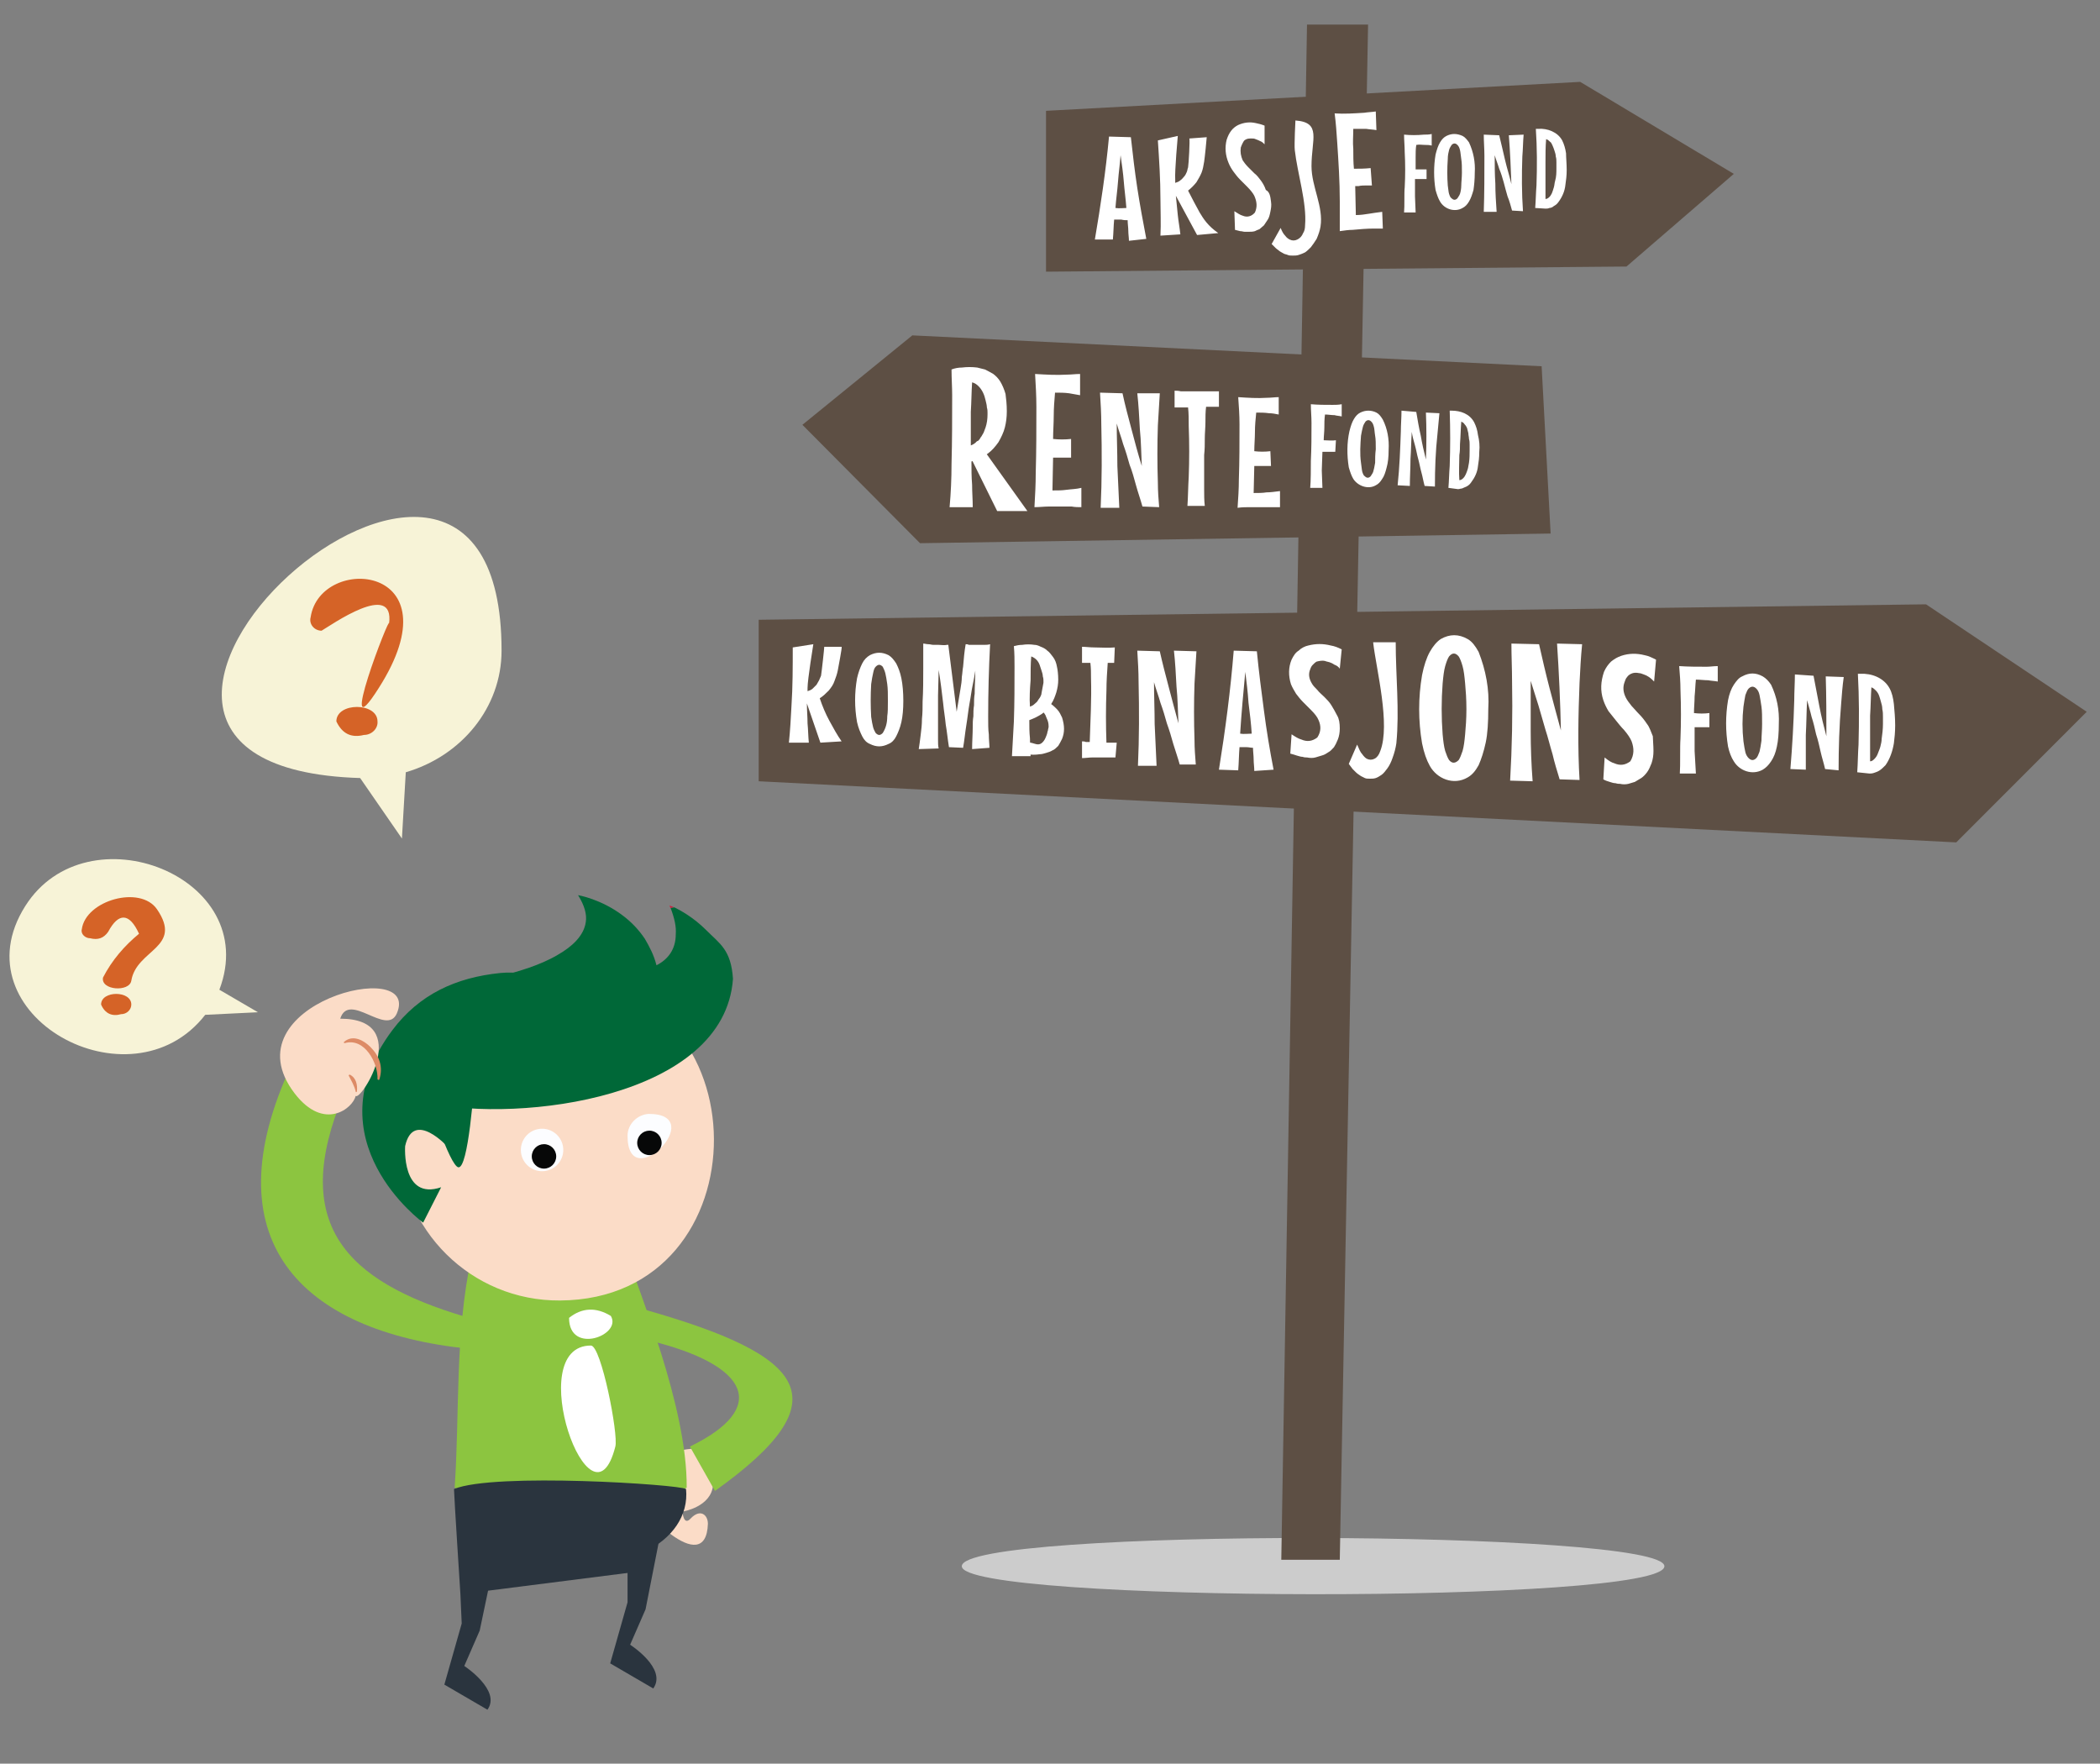 <?xml version="1.0" encoding="UTF-8"?>
<svg xmlns="http://www.w3.org/2000/svg" width="512" height="430" viewBox="0 0 512 430">
  <rect x="0" y="0" width="512" height="430" fill="#808080" stroke="none"/>
  <g fill="none" fill-rule="evenodd" transform="translate(2 6)">
    <path fill="#CCC" fill-rule="nonzero" d="M403.797,375.861 C403.797,385.116 232.499,384.803 232.499,375.861 C232.499,366.449 403.797,366.919 403.797,375.861 Z"></path>
    <polygon fill="#5D4F44" fill-rule="nonzero" points="182.975 145.105 467.583 141.34 506.763 167.537 474.949 199.382 182.975 184.479"></polygon>
    <path fill="#FBDCC7" fill-rule="nonzero" d="M169.183,347.154 C166.049,346.526 141.13,351.389 152.101,357.194 C153.511,361.743 170.124,379.155 170.594,365.508 C170.594,363.311 168.713,361.743 166.362,364.253 C164.638,366.135 164.325,362.527 164.482,362.527 C164.482,362.527 171.378,361.429 171.848,356.095 C170.751,349.977 169.183,347.154 169.183,347.154 Z"></path>
    <path fill="#8CC540" fill-rule="nonzero" d="M108.845,356.723 C119.816,359.86 157.116,361.115 165.422,356.723 C165.579,336.644 153.511,308.564 151.16,300.563 C140.503,297.112 119.189,295.857 112.92,300.563 C108.845,319.545 110.099,338.84 108.845,356.723 Z"></path>
    <path fill="#2A343E" fill-rule="nonzero" d="M159.467,365.665 L155.392,386.371 L151.631,394.999 C151.631,394.999 160.72,400.803 157.273,405.666 L146.772,399.548 L151.004,384.646 L151.004,375.704"></path>
    <g fill-rule="nonzero" transform="translate(51.718 119.221)">
      <path fill="#F7F3D7" d="M68.568,33.413 C68.568,-53.963 -58.377,61.65 34.089,64.474 L44.276,79.219 L45.216,63.062 C58.694,59.14 68.568,47.375 68.568,33.413 Z"></path>
      <g fill="#D56327" transform="translate(21.767 15.687)">
        <path d="M2.918,12.863 C5.112,11.608 20.784,0.471 19.374,11.138 C19.844,8.157 6.053,43.924 16.866,26.825 C36.143,-3.451 2.605,-5.961 0.254,9.569 C-0.216,11.295 1.194,12.863 2.918,12.863 Z"></path>
        <path d="M13.262,38.276 C10.127,39.061 7.933,37.963 6.523,34.982 L6.523,34.982 C6.523,30.276 16.553,30.276 16.553,34.982 L16.553,34.982 C16.71,36.708 15.142,38.276 13.262,38.276 Z"></path>
      </g>
    </g>
    <g fill-rule="nonzero" transform="translate(0 203.363)">
      <path fill="#F7F3D7" d="M60.888,37.433 L51.485,31.943 C61.985,4.334 19.2,-12.295 4.155,11.55 C-12.614,38.061 29.857,61.434 48.037,38.061 L60.888,37.433 Z"></path>
      <g fill="#D56327" transform="translate(17.633 8.412)">
        <path d="M2.351,10.981 C4.231,11.452 5.642,10.981 6.739,9.412 C9.247,4.706 11.911,4.706 14.262,9.883 C10.657,12.863 7.679,16.315 5.485,20.55 C4.858,23.687 11.911,24.158 12.381,21.334 C13.635,13.648 25.076,13.334 18.65,3.922 C14.575,-2.039 1.254,1.726 0.313,8.785 C-5.55111512e-17,9.883 1.097,10.981 2.351,10.981 Z"></path>
        <path d="M9.873,29.492 C7.679,30.119 5.955,29.335 5.015,27.139 L5.015,27.139 C5.015,23.687 12.381,23.687 12.381,27.139 L12.381,27.139 C12.381,28.394 11.284,29.492 9.873,29.492 Z"></path>
      </g>
    </g>
    <path fill="#FBDCC7" fill-rule="nonzero" d="M95.211,272.17 C95.367,293.818 112.92,311.231 134.548,311.074 C184.856,310.76 184.386,232.482 134.234,232.795 C112.45,232.952 95.054,250.522 95.211,272.17 Z"></path>
    <g transform="translate(86.197 211.775)">
      <path fill="#006838" fill-rule="nonzero" d="M63.396,34.825 C63.396,34.825 58.694,41.727 25.312,42.512 C25.312,42.512 20.924,51.924 21.081,61.964 C21.081,61.964 12.618,52.552 10.581,61.65 C10.581,61.65 9.64,74.984 19.357,71.69 L14.969,80.318 C14.969,80.318 -12.614,60.238 7.446,33.413 C14.028,24.629 22.962,20.55 33.775,19.452 C49.761,17.883 59.478,34.198 63.396,34.825 Z"></path>
      <g transform="translate(12.931)">
        <path d="M63.629,9.883 C61.122,10.197 58.614,10.667 56.107,11.138 C57.36,13.02 58.301,15.06 58.928,17.569 C61.749,16.001 63.472,13.648 63.629,9.883 Z"></path>
        <path fill="#CD1F41" fill-rule="nonzero" d="M62.062,2.981 C62.219,3.137 62.219,3.451 62.375,3.608 C62.689,3.608 63.002,3.451 63.316,3.451 C62.532,3.137 62.062,2.981 62.062,2.981 Z"></path>
        <path fill="#006838" fill-rule="nonzero" d="M10.657,66.827 C13.008,66.984 14.418,48.473 14.889,41.1 C11.284,41.727 4.545,40.629 1.254,41.1 C2.821,49.728 8.62,66.67 10.657,66.827 Z"></path>
        <path fill="#006838" fill-rule="nonzero" d="M70.995,8.942 C68.017,5.961 64.883,4.235 63.316,3.451 C63.002,3.451 62.689,3.608 62.375,3.608 C63.316,6.118 63.786,8.157 63.629,10.04 C63.629,13.648 61.749,16.158 58.928,17.569 C58.301,15.06 57.204,13.02 56.107,11.138 C54.539,8.785 52.659,6.902 50.778,5.49 C45.449,1.412 39.807,0.471 39.807,0.471 C41.375,2.981 42.002,5.177 41.688,7.059 C41.218,10.353 38.397,13.02 34.792,15.06 C30.561,17.569 25.076,19.138 21.314,20.079 C14.889,21.648 10.971,24.785 9.717,27.766 C6.426,27.609 -1.724,29.648 0.47,35.766 C0.784,36.551 1.097,37.492 1.411,38.433 C1.097,40.786 2.037,50.826 3.291,51.14 C25.702,56.003 75.54,49.885 77.578,20.864 C77.107,13.805 74.443,12.393 70.995,8.942 Z"></path>
      </g>
    </g>
    <ellipse cx="130.162" cy="274.37" fill="#FCFDFF" fill-rule="nonzero" rx="5.172" ry="5.177" transform="rotate(-.285 130.162 274.37)"></ellipse>
    <ellipse cx="130.631" cy="275.938" fill="#070808" fill-rule="nonzero" rx="2.978" ry="2.981" transform="rotate(-.284 130.631 275.938)"></ellipse>
    <path fill="#FCFDFF" fill-rule="nonzero" d="M151.004,270.915 C151.004,285.818 171.064,265.581 156.175,265.581 C153.355,265.738 151.004,268.091 151.004,270.915 Z"></path>
    <ellipse cx="156.334" cy="272.644" fill="#070808" fill-rule="nonzero" rx="2.978" ry="2.981" transform="rotate(-.286 156.334 272.644)"></ellipse>
    <path fill="#8CC540" fill-rule="nonzero" d="M155.078,313.27 C194.886,324.565 203.506,335.232 172.318,357.507 L166.206,346.683 C185.639,337.271 180.781,326.761 156.175,320.8 L155.078,313.27 Z"></path>
    <path fill="#FFF" fill-rule="nonzero" d="M146.929 314.839C143.324 312.642 139.876 312.799 136.742 315.309 136.742 324.408 149.75 319.545 146.929 314.839zM142.071 322.055C144.578 322.055 148.81 343.703 148.026 346.683 142.227 369.586 125.144 322.055 142.071 322.055z"></path>
    <path fill="#8CC540" fill-rule="nonzero" d="M114.017,315.78 C84.083,307.466 69.038,294.132 80.635,263.699 L69.038,253.659 C49.291,296.014 70.919,318.603 112.293,322.839 L114.017,315.78 Z"></path>
    <g fill-rule="nonzero" transform="translate(66.217 234.91)">
      <path fill="#FBDCC7" d="M3.605,25.651 C-13.008,3.846 34.636,-7.92 28.523,6.199 C26.016,11.846 16.926,0.708 14.732,7.454 C32.598,7.454 19.747,27.69 18.493,26.278 C17.866,29.259 10.814,35.063 3.605,25.651 Z"></path>
      <path fill="#DD8B66" d="M17.083 21.101C18.65 21.886 18.963 23.611 18.807 25.18 18.807 25.337 18.493 25.494 18.493 25.18 18.18 23.768 17.396 22.513 16.769 21.258 16.769 21.258 16.926 21.101 17.083 21.101zM22.098 14.356C24.292 16.552 25.232 19.219 24.292 22.199 24.292 22.513 23.822 22.356 23.822 22.199 23.979 18.278 20.687 12.003 15.829 13.415 15.672 13.415 15.515 13.258 15.672 13.101 17.866 11.218 20.531 12.787 22.098 14.356z"></path>
    </g>
    <path fill="#2A343E" fill-rule="nonzero" d="M165.265,357.037 C163.698,355.939 118.562,352.958 108.689,357.037 C108.689,358.448 110.256,382.763 110.256,382.763 L110.569,389.823 L106.338,404.725 L116.838,410.843 C120.286,406.137 111.196,400.176 111.196,400.176 L114.958,391.548 L116.995,381.822 L155.235,376.959 L155.078,372.41 C161.974,369.116 165.892,363.468 165.265,357.037 Z"></path>
    <polygon fill="#5D4F44" fill-rule="nonzero" points="324.652 374.292 310.39 374.292 316.659 0 331.548 0"></polygon>
    <polygon fill="#5D4F44" fill-rule="nonzero" points="253.03 21.021 383.266 13.961 420.723 36.394 394.55 58.983 253.03 60.238"></polygon>
    <path fill="#FFF" fill-rule="nonzero" d="M303.808 181.969C303.808 181.028 303.651 180.087 303.651 179.146 303.651 178.205 303.494 177.263 303.494 176.322 303.024 176.322 302.397 176.165 301.927 176.165L300.203 176.165C300.046 178.048 300.046 179.93 299.89 181.813L295.188 181.656C296.755 171.93 298.009 162.361 298.793 152.635L304.435 152.792C304.905 157.655 305.532 162.518 306.159 167.224 306.786 172.087 307.569 176.793 308.51 181.656L303.808 181.969zM301.614 157.811C301.144 162.831 300.673 167.851 300.36 172.871 301.3 173.028 302.241 172.871 303.181 172.871 303.024 170.361 302.711 167.851 302.397 165.341 302.241 162.831 301.927 160.321 301.614 157.811zM218.238 164.871C218.238 166.91 218.081 168.635 217.767 170.047 217.454 171.459 216.984 172.557 216.514 173.498 216.043 174.44 215.417 175.067 214.633 175.381 213.066 176.165 211.655 176.165 210.088 175.381 209.304 175.067 208.677 174.44 208.207 173.498 207.737 172.557 207.267 171.459 206.953 170.047 206.327 166.439 206.327 162.988 206.953 159.38 207.267 157.968 207.737 156.713 208.207 155.772 208.677 154.831 209.304 154.203 210.088 153.733 211.655 152.948 213.066 152.948 214.633 153.733 215.417 154.203 215.887 154.831 216.514 155.772 216.984 156.713 217.454 157.811 217.767 159.38 218.081 160.949 218.238 162.831 218.238 164.871zM214.476 164.871C214.476 163.302 214.476 161.89 214.319 160.792 214.163 159.694 214.006 158.753 213.849 158.125 213.693 157.498 213.379 156.87 213.222 156.556 212.595 155.929 212.125 155.929 211.498 156.556 211.185 156.87 211.028 157.341 210.872 158.125 210.715 158.753 210.558 159.694 210.401 160.792 210.245 163.459 210.245 166.126 210.401 168.792 210.558 169.89 210.715 170.675 210.872 171.302 211.028 171.93 211.342 172.4 211.498 172.714 212.125 173.342 212.595 173.342 213.222 172.714 214.006 171.459 214.319 170.204 214.319 168.635 214.476 167.694 214.476 166.439 214.476 164.871z"></path>
    <polygon fill="#5D4F44" fill-rule="nonzero" points="373.863 83.298 220.432 75.768 193.632 97.573 222.312 126.437 376.057 124.084"></polygon>
    <path fill="#FFF" fill-rule="nonzero" d="M235.007 176.636C235.007 174.753 235.163 173.028 235.163 171.145 235.163 170.361 235.163 169.577 235.32 168.635 235.32 167.694 235.32 166.91 235.477 165.969 235.477 165.027 235.477 164.086 235.634 163.145 235.634 161.263 235.79 159.38 235.79 157.498 235.634 158.439 235.477 159.537 235.163 160.949 234.85 162.361 234.693 163.929 234.38 165.498 234.066 167.224 233.91 168.949 233.596 170.832 233.283 172.714 233.126 174.597 232.813 176.322L229.365 176.165C229.051 174.283 228.895 172.4 228.581 170.675 228.424 168.949 228.111 167.224 227.954 165.498 227.641 162.831 227.327 160.165 226.857 157.341L226.701 163.616 226.701 167.537 226.701 171.145 226.701 174.283C226.701 175.224 226.701 175.852 226.857 176.479L221.999 176.636C222.156 175.695 222.312 174.44 222.469 173.185 222.626 171.93 222.782 170.675 222.782 169.263 222.939 167.851 222.939 166.439 222.939 165.027 223.096 162.361 223.096 159.694 223.096 157.027L223.096 153.89 223.096 150.909C223.409 150.909 223.88 151.066 224.35 151.066 224.82 151.066 225.133 151.223 225.603 151.223L226.857 151.223C227.484 151.223 228.268 151.38 228.895 151.223L229.208 151.223C229.678 155.145 230.148 158.596 230.462 161.263 230.775 163.929 231.089 166.126 231.245 167.537 231.402 166.596 231.559 165.655 231.716 164.714 231.872 163.773 232.029 162.831 232.186 161.89 232.343 160.949 232.499 160.008 232.499 159.066 232.656 158.125 232.656 157.341 232.813 156.556 232.969 154.674 233.126 152.792 233.44 151.066 233.753 151.066 233.91 151.066 234.223 151.223L235.163 151.223 237.828 151.223C238.298 151.223 238.925 151.223 239.395 151.066 239.082 157.027 238.925 162.831 238.925 168.792 238.925 170.518 238.925 171.93 239.082 173.028 239.082 174.283 239.238 175.538 239.238 176.322L235.007 176.636zM289.703 152.792C289.546 155.458 289.389 158.125 289.233 160.635 289.076 165.184 289.076 169.89 289.233 174.44 289.233 176.479 289.389 178.361 289.546 180.401L285.628 180.401C285.158 178.675 284.531 176.95 284.061 175.381 283.591 173.655 283.12 172.087 282.494 170.361 282.023 168.635 281.553 167.067 280.926 165.341 280.456 163.616 279.829 162.047 279.359 160.321 279.359 163.773 279.516 167.224 279.516 170.518 279.673 173.969 279.829 177.263 279.986 180.715L275.441 180.715C275.755 173.969 275.755 167.067 275.598 160.321 275.598 157.811 275.441 155.145 275.284 152.635L280.77 152.792C281.397 155.615 282.18 158.596 282.964 161.576 283.747 164.557 284.531 167.537 285.315 170.361 285.158 167.381 285.158 164.4 284.844 161.419 284.688 158.439 284.531 155.458 284.218 152.635L289.703 152.792zM269.956 178.675L268.389 178.675 264.314 178.675C263.53 178.675 262.59 178.832 261.806 178.832L261.806 174.753C262.12 174.753 262.433 174.753 262.747 174.91L263.687 174.91C263.844 169.734 264.157 164.557 264 159.38 264 158.125 264 156.87 263.844 155.615L262.903 155.615 261.806 155.615 261.806 151.694C262.747 151.694 263.687 151.85 264.784 151.85 266.351 151.85 268.232 152.007 269.799 151.85L269.642 155.615 268.859 155.615 268.075 155.615C267.918 157.811 267.762 160.165 267.762 162.361 267.605 166.596 267.605 170.832 267.762 175.067L269.015 175.067 270.269 175.067 269.956 178.675zM203.192 174.753C202.095 173.185 201.155 171.459 200.214 169.734 199.274 168.008 198.49 166.126 197.864 164.243 198.647 163.773 199.431 162.988 200.058 162.361 200.685 161.576 201.155 160.949 201.468 160.008 201.782 159.223 202.095 158.282 202.252 157.498 202.409 156.556 203.349 151.85 203.192 151.694L198.961 151.694C198.961 152.164 198.334 157.811 198.177 158.753 198.02 159.066 197.864 159.537 197.707 159.851 197.55 160.165 197.237 160.635 197.08 160.949L196.14 161.89C195.826 162.204 195.356 162.361 194.886 162.518L194.886 161.733C194.886 159.694 196.296 151.066 196.296 151.066L191.281 151.85C191.281 156.556 191.281 161.419 190.968 166.126 190.811 169.106 190.654 172.087 190.341 175.067L195.199 175.067C195.043 173.498 195.043 171.93 194.886 170.361 194.886 168.792 194.729 167.224 194.729 165.498L198.02 175.067 203.192 174.753z"></path>
    <g fill="#FFF" fill-rule="nonzero" transform="translate(264.86 20.393)">
      <path d="M8.386 32.315C8.386 31.531 8.23 30.747 8.23 29.805 8.23 29.021 8.073 28.237 8.073 27.295 7.603 27.295 7.133 27.295 6.506 27.139L4.782 27.139C4.625 28.707 4.625 30.433 4.468 32.002L.08 32.002C1.491 23.687 2.744 15.373 3.528 6.902L8.857 7.059C9.327 11.295 9.797 15.373 10.424 19.452 11.051 23.531 11.834 27.766 12.618 31.845L8.386 32.315zM6.349 11.452C6.192 13.648 5.879 15.687 5.722 17.883 5.565 20.079 5.252 22.119 5.095 24.315 6.036 24.472 6.976 24.315 7.76 24.315 7.603 22.119 7.289 19.923 7.133 17.883 6.976 15.844 6.662 13.648 6.349 11.452zM43.022 22.746C43.179 23.687 43.022 24.472 42.865 25.256 42.709 26.04 42.552 26.668 42.238 27.139 41.925 27.609 41.612 28.08 41.298 28.55 40.985 28.864 40.514 29.178 40.201 29.492 39.731 29.648 39.417 29.805 39.104 29.962 38.634 30.119 38.007 30.119 37.537 30.119L36.596 30.119C36.283 30.119 35.97 29.962 35.499 29.962 35.029 29.805 34.716 29.805 34.246 29.648L34.089 25.099C34.873 25.57 35.499 26.04 36.126 26.197 37.223 26.668 38.32 26.354 39.104 25.413 39.731 24.001 39.574 22.746 38.947 21.334 38.634 20.707 38.007 19.923 37.223 19.138 36.753 18.668 36.126 18.04 35.499 17.413 34.873 16.785 34.402 16.158 33.932 15.53 33.462 14.903 32.992 14.118 32.678 13.334 31.895 11.452 31.738 9.569 32.208 7.687 32.522 6.745 32.835 6.118 33.305 5.49 33.775 4.863 34.402 4.392 35.029 4.079 36.44 3.451 37.85 3.294 39.261 3.608 40.044 3.765 40.671 3.922 41.455 4.235L41.455 8.785C41.141 8.471 40.828 8.157 40.358 8 40.044 7.844 39.731 7.687 39.261 7.53 38.947 7.373 38.634 7.373 38.32 7.373 37.694 7.373 37.223 7.373 36.753 7.687 36.44 7.844 36.283 8.157 36.126 8.471 35.97 8.785 35.813 9.098 35.656 9.569 35.499 10.667 35.656 11.608 36.126 12.706 36.44 13.177 36.91 13.805 37.38 14.275 37.85 14.746 38.32 15.216 38.947 15.844 39.574 16.315 40.044 16.942 40.514 17.569 40.985 18.197 41.455 18.981 41.768 19.923 42.709 20.393 42.865 21.491 43.022 22.746z"></path>
      <g transform="translate(75.227 4.706)">
        <path d="M17.476 10.981C17.476 12.706 17.32 14.118 17.163 15.216 16.849 16.315 16.536 17.256 16.066 18.04 15.596 18.824 15.126 19.295 14.499 19.609 12.618 20.707 10.11 19.923 9.013 18.04 8.543 17.256 8.23 16.315 7.916 15.216 7.446 12.393 7.446 9.412 7.916 6.589 8.23 5.334 8.543 4.392 9.013 3.608 9.483 2.824 9.954 2.353 10.581 2.039 11.834 1.412 13.088 1.412 14.499 2.039 15.126 2.353 15.596 2.981 16.066 3.608 17.163 5.961 17.633 8.471 17.476 10.981zM14.342 10.981C14.342 9.726 14.342 8.628 14.185 7.687 14.028 6.745 14.028 6.118 13.872 5.49 13.715 4.863 13.558 4.549 13.245 4.235 12.775 3.765 12.305 3.765 11.834 4.235 11.678 4.549 11.364 4.863 11.207 5.49 11.051 6.118 10.894 6.745 10.894 7.687 10.737 9.883 10.737 12.079 10.894 14.118 11.051 15.06 11.051 15.687 11.207 16.158 11.364 16.628 11.521 17.099 11.834 17.256 12.305 17.726 12.775 17.726 13.245 17.256 13.402 16.942 13.715 16.628 13.872 16.158 14.028 15.687 14.185 14.903 14.185 14.118 14.185 13.334 14.342 12.236 14.342 10.981zM5.565 12.55L4.782 12.55 3.371 12.55 2.901 12.55 2.901 16.785 3.058 20.707.237 20.707C.394 19.138.237 16.001.394 14.589.55 11.765.55 8.785.394 5.961.394 4.549.237 3.137.237 1.726 1.804 1.882 3.371 1.882 5.095 1.726 5.722 1.726 6.349 1.726 6.976 1.569L6.976 4.392C6.349 4.235 5.879 4.235 5.409 4.235 4.625 4.235 3.998 4.079 3.215 4.235 3.058 5.177 3.058 6.275 3.058 7.216L3.058 10.197 5.722 10.197 5.722 12.55 5.565 12.55zM39.888 10.353C39.888 11.765 39.731 12.863 39.574 13.961 39.417 15.53 38.791 16.942 37.85 18.197 37.537 18.668 37.067 18.981 36.753 19.138 36.44 19.452 35.97 19.609 35.656 19.609 35.343 19.766 35.029 19.766 34.716 19.766L32.208 19.609C32.365 17.726 32.365 16.001 32.522 14.118 32.678 9.569 32.678 4.863 32.365.314L32.992.314C35.186.157 37.694 1.098 38.791 3.137 39.261 4.079 39.574 5.177 39.731 6.275 39.731 7.373 39.888 8.785 39.888 10.353zM37.38 9.883L37.38 8.471C37.38 8 37.38 7.53 37.223 7.059 37.223 6.589 37.067 6.118 36.91 5.647 36.753 5.177 36.596 4.706 36.44 4.392 36.283 4.079 36.126 3.608 35.813 3.451 35.499 3.137 35.343 2.981 34.873 2.824 34.716 4.706 34.716 6.589 34.716 8.471L34.716 11.138 34.716 17.413C35.029 17.413 35.343 17.256 35.656 16.942 35.97 16.628 36.126 16.315 36.283 16.001 36.44 15.53 36.596 15.216 36.753 14.589 36.91 14.118 36.91 13.491 37.067 13.02 37.38 11.922 37.38 10.981 37.38 9.883zM29.387 1.726C29.23 3.451 29.23 5.334 29.074 7.059 28.917 11.452 28.917 16.001 29.23 20.393L26.566 20.236C26.253 19.138 25.939 17.883 25.469 16.785 25.156 15.687 24.842 14.589 24.529 13.334 24.215 12.236 23.902 11.138 23.432 10.04 23.118 8.942 22.648 7.844 22.335 6.745 22.335 9.098 22.335 11.295 22.491 13.648 22.491 16.001 22.648 18.197 22.805 20.55L19.67 20.55C19.827 16.001 19.827 11.452 19.827 6.902 19.827 5.177 19.67 3.451 19.67 1.726L23.432 1.882C23.902 3.765 24.372 5.804 24.842 7.844 25.312 9.883 25.939 11.765 26.41 13.805 26.253 9.883 26.096 5.804 25.783 1.882L29.387 1.726z"></path>
      </g>
      <path d="M67.627 18.824L66.374 18.824C65.747 18.824 64.963 18.824 64.336 18.981L63.553 18.981 63.709 26.04C64.806 26.04 65.903 25.884 66.844 25.727 67.784 25.57 68.881 25.413 70.135 25.256L70.292 29.335 68.098 29.335C66.374 29.335 64.65 29.492 62.926 29.648 61.985 29.648 60.888 29.805 59.791 29.962L59.791 22.589C59.791 17.883 59.478 13.02 59.164 8.314 59.008 5.961 58.851 3.608 58.538 1.255 60.888 1.412 63.239 1.255 65.747 1.098 66.687.941 67.627.941 68.568.784L68.725 5.334C67.941 5.177 67.157 5.177 66.217 5.02L63.083 5.02C63.083 6.745 62.926 8.314 63.083 9.883 63.083 11.452 63.083 13.177 63.239 14.746 64.493 14.746 65.903 14.746 67.314 14.589L67.627 18.824zM30.171 30.433C27.663 28.707 26.566 26.982 25.626 25.413 24.686 23.687 23.745 21.962 22.805 20.079 23.588 19.452 24.215 18.824 24.842 18.04 25.312 17.256 25.783 16.471 26.096 15.687 26.41 14.903 26.566 13.961 26.723 13.02 26.88 12.079 27.35 7.373 27.35 7.059L23.118 7.373C23.275 7.844 22.962 13.491 22.805 14.432 22.648 14.746 22.648 15.216 22.491 15.53 22.335 15.844 22.178 16.315 21.865 16.628 21.551 16.942 21.394 17.256 20.924 17.569 20.611 17.883 20.141 18.04 19.67 18.197L19.67 17.413C19.514 15.373 20.297 6.745 20.297 6.745L15.439 7.844C15.752 12.55 16.066 17.413 16.066 22.119 16.066 25.099 16.223 28.08 16.066 31.06L20.924 30.747C20.767 29.178 20.454 27.609 20.297 26.04 20.141 24.472 19.984 22.903 19.827 21.334L24.999 30.903 30.171 30.433zM52.896 14.118C52.896 7.53 55.403 3.451 48.977 2.981 48.977 2.981 48.664 8.942 48.821 10.197 49.448 15.844 51.798 23.06 51.328 28.55 51.328 29.335 51.172 29.962 50.858 30.433 50.545 31.217 50.075 31.688 49.448 32.002 48.821 32.315 48.194 32.315 47.567 32.002 47.254 31.845 46.783 31.531 46.47 31.06 46 30.59 45.686 29.962 45.373 29.178L43.179 33.1C43.492 33.413 43.806 33.727 44.119 34.041 44.433 34.355 44.746 34.511 44.903 34.668 45.216 34.982 45.686 35.139 46.157 35.453 46.47 35.61 46.783 35.61 47.097 35.766 47.41 35.923 47.88 35.923 48.351 35.923 48.821 35.923 49.291 35.923 49.761 35.766 50.231 35.61 50.701 35.453 51.328 35.139 51.798 34.825 52.269 34.355 52.739 33.884 53.209 33.256 53.679 32.629 54.149 31.845 54.62 30.747 54.933 29.805 55.09 28.864 55.873 24.001 52.896 19.138 52.896 14.118z"></path>
    </g>
    <path fill="#FFF" fill-rule="nonzero" d="M332.801 150.752C333.585 157.341 337.033 170.675 334.525 177.106 334.212 178.048 333.742 178.675 333.115 178.989 332.488 179.303 331.861 179.303 331.234 178.989 330.921 178.832 330.451 178.361 330.137 177.891 329.667 177.42 329.354 176.636 328.883 175.538L326.846 180.244C327.159 180.715 327.473 181.028 327.786 181.499 328.1 181.813 328.413 182.126 328.57 182.283 328.883 182.597 329.354 182.911 329.824 183.224 330.137 183.381 330.451 183.538 330.764 183.695 331.077 183.852 331.548 183.852 332.018 183.852 332.488 183.852 332.958 183.852 333.428 183.695 333.899 183.538 334.369 183.224 334.839 182.911 335.309 182.597 335.779 181.969 336.249 181.342 336.719 180.715 337.19 179.773 337.503 178.832 337.973 177.577 338.287 176.322 338.443 175.224 339.227 167.224 338.287 158.753 338.287 150.595L332.801 150.595 332.801 150.752zM360.855 166.91C360.855 170.047 360.698 172.871 360.228 175.067 359.758 177.263 359.131 179.146 358.504 180.558 357.72 181.969 356.937 182.911 355.84 183.538 352.392 185.577 348.317 183.852 346.593 180.715 345.809 179.303 345.183 177.577 344.712 175.224 343.772 169.734 343.772 164.086 344.712 158.596 345.183 156.243 345.809 154.36 346.593 152.948 347.377 151.537 348.317 150.439 349.257 149.811 351.451 148.556 353.646 148.556 355.84 149.811 356.937 150.439 357.72 151.537 358.504 152.948 360.228 157.341 361.168 162.047 360.855 166.91zM355.526 166.91C355.526 164.4 355.369 162.361 355.213 160.635 355.056 158.91 354.899 157.498 354.586 156.4 354.272 155.302 353.959 154.517 353.646 154.047 352.862 153.105 352.078 153.105 351.295 154.047 350.981 154.517 350.668 155.302 350.354 156.4 350.041 157.498 349.884 158.91 349.727 160.635 349.414 164.714 349.414 168.949 349.727 173.028 349.884 174.753 350.041 176.008 350.354 177.106 350.668 178.048 350.981 178.832 351.295 179.303 352.078 180.244 352.862 180.087 353.646 179.303 353.959 178.832 354.272 178.048 354.586 177.106 354.899 176.008 355.056 174.753 355.213 173.028 355.369 171.302 355.526 169.263 355.526 166.91zM383.736 151.066C383.423 154.203 383.266 157.341 383.109 160.478 382.796 168.322 382.639 176.322 383.109 184.166L378.251 184.009C377.624 181.969 376.997 179.93 376.527 177.891 375.9 175.852 375.43 173.812 374.803 171.93 374.176 169.89 373.706 168.008 373.079 165.969 372.452 163.929 371.825 162.047 371.198 160.008L371.198 172.244C371.198 176.322 371.355 180.401 371.669 184.479L366.183 184.323C366.653 176.165 366.81 168.165 366.653 160.008 366.653 157.027 366.497 153.89 366.497 150.909L373.236 151.066C374.019 154.517 374.803 157.968 375.743 161.576 376.684 165.184 377.624 168.635 378.564 172.087 378.408 165.027 378.094 157.968 377.624 150.909L383.736 151.066z"></path>
    <g fill="#FFF" fill-rule="nonzero" transform="translate(229.208 83.141)">
      <path d="M51.562 6.745C51.405 9.412 51.248 12.079 51.091 14.589 50.935 19.295 50.935 23.844 51.091 28.55 51.091 30.59 51.248 32.629 51.405 34.511L47.33 34.355C46.86 32.629 46.233 30.903 45.763 29.178 45.293 27.452 44.823 25.727 44.196 24.158 43.725 22.432 43.255 20.864 42.628 19.138 42.158 17.413 41.531 15.844 41.061 14.118 41.061 17.569 41.218 21.021 41.218 24.472 41.375 27.923 41.531 31.374 41.688 34.668L37.143 34.668C37.457 27.923 37.457 21.021 37.3 14.275 37.3 11.765 37.143 9.098 36.986 6.589L42.472 6.745C43.099 9.726 43.882 12.55 44.666 15.53 45.449 18.511 46.233 21.491 47.173 24.472 47.017 21.491 47.017 18.511 46.703 15.53 46.547 12.55 46.39 9.569 46.076 6.745L51.562 6.745zM29.934 22.432L28.523 22.432 26.329 22.432 25.546 22.432 25.389 30.433C26.643 30.433 27.74 30.433 28.837 30.276 29.934 30.119 31.188 30.119 32.441 29.805L32.441 34.511C31.658 34.511 30.874 34.511 30.091 34.355L24.449 34.355C23.352 34.355 22.255 34.511 21.001 34.511 21.157 31.688 21.314 29.021 21.314 26.197 21.471 20.864 21.471 15.373 21.471 10.04 21.471 7.373 21.314 4.706 21.157 2.039 23.822 2.196 26.329 2.353 28.994 2.196 29.934 2.196 31.031 2.039 32.128 2.039L32.128 7.216C31.188 7.059 30.404 6.902 29.464 6.745 28.367 6.589 27.113 6.589 26.016 6.589 25.859 8.471 25.702 10.353 25.702 12.236 25.702 14.118 25.546 16.001 25.546 17.883 26.956 18.04 28.523 18.04 29.934 17.883L29.934 22.432zM78.675 24.472L77.421 24.472 75.383 24.472 74.6 24.472 74.443 31.06C75.54 31.06 76.637 31.06 77.578 30.903 78.518 30.903 79.615 30.747 80.869 30.59L80.869 34.511 78.675 34.511 73.659 34.511C72.719 34.511 71.622 34.511 70.525 34.668 70.682 32.315 70.838 30.119 70.838 27.766 70.995 23.217 70.995 18.824 70.995 14.275 70.995 12.079 70.838 9.883 70.682 7.687 73.033 7.844 75.383 8 77.734 7.844 78.675 7.844 79.615 7.687 80.555 7.687L80.555 11.922C79.772 11.765 78.988 11.608 78.204 11.608 77.107 11.452 76.167 11.452 75.07 11.452 74.913 13.02 74.757 14.589 74.757 16.158 74.757 17.726 74.6 19.295 74.6 20.864 75.854 21.021 77.264 21.021 78.518 20.864L78.675 24.472zM14.262 11.138C14.262 12.55 14.105 13.805 13.792 15.06 13.478 16.315 12.851 17.569 12.224 18.668 11.441 19.766 10.657 20.707 9.56 21.491 8.463 22.276 7.209 22.903 5.642 23.374 5.642 25.256 5.642 27.139 5.799 29.021 5.799 30.903 5.955 32.629 5.955 34.511L.313 34.511C.627 31.06.784 27.452.784 24.001.94 18.354.94 12.706.94 7.216.94 5.177.784 3.137.784.941 1.567.627 2.508.471 3.291.471 4.545.314 5.799.314 7.053.471 7.679.627 8.306.784 8.933.941 9.56 1.255 10.187 1.569 10.971 2.039 11.597 2.51 12.224 3.137 12.694 3.922 13.165 4.706 13.635 5.804 13.948 6.902 14.105 8.157 14.262 9.412 14.262 11.138zM5.485 19.452C5.955 19.295 6.426 18.981 6.896 18.668 7.209 18.354 7.679 18.04 7.836 17.569 8.15 17.256 8.306 16.785 8.62 16.315 8.776 15.844 8.933 15.53 9.09 15.06 9.403 14.118 9.56 13.02 9.56 11.922L9.56 11.452C9.56 11.138 9.56 10.667 9.403 10.197 9.403 9.726 9.247 9.098 9.09 8.471 8.933 7.844 8.776 7.216 8.463 6.589 8.15 5.961 7.836 5.49 7.366 5.02 6.896 4.549 6.426 4.235 5.799 4.079 5.642 6.432 5.642 8.942 5.485 11.295 5.485 13.961 5.485 16.628 5.485 19.452z"></path>
      <polygon points="4.702 20.864 11.911 35.453 19.277 35.453 7.053 18.354"></polygon>
      <g transform="translate(87.764 9.412)">
        <path d="M19.59 11.138C19.59 12.863 19.434 14.275 19.12 15.373 18.807 16.628 18.493 17.569 18.023 18.197 17.553 18.981 17.083 19.452 16.456 19.766 14.575 20.864 12.068 19.923 10.971 18.197 10.5 17.413 10.187 16.471 9.873 15.373 9.403 12.393 9.403 9.412 10.03 6.589 10.344 5.334 10.657 4.392 11.127 3.608 11.597 2.824 12.068 2.353 12.694 2.039 13.948 1.412 15.359 1.412 16.613 2.039 17.239 2.353 17.71 2.981 18.18 3.765 19.277 5.961 19.747 8.471 19.59 11.138zM16.456 10.981C16.456 9.726 16.456 8.471 16.299 7.687 16.142 6.745 16.142 5.961 15.986 5.49 15.829 4.863 15.672 4.549 15.359 4.235 14.889 3.765 14.418 3.765 13.948 4.235 13.792 4.549 13.478 4.863 13.321 5.49 13.165 6.118 13.008 6.745 12.851 7.687 12.694 9.883 12.538 12.079 12.851 14.275 13.008 15.216 13.008 15.844 13.165 16.471 13.321 16.942 13.478 17.413 13.792 17.569 14.262 18.04 14.732 18.04 15.202 17.569 15.359 17.256 15.672 16.942 15.829 16.471 15.986 16.001 16.142 15.216 16.299 14.275 16.299 13.334 16.299 12.236 16.456 10.981zM6.582 11.608L5.642 11.608 4.075 11.608 3.448 11.608 3.291 16.158 3.448 20.393.47 20.393C.627 18.824.627 15.373.627 13.805.784 10.667.784 7.687.784 4.549.784 2.981.627 1.569.627 1.42108547e-14 2.351.157 4.231.157 5.955.157 6.582.157 7.366.157 8.15 1.42108547e-14L8.15 2.981C7.523 2.824 6.896 2.824 6.426 2.667 5.642 2.667 4.858 2.51 4.075 2.51 3.918 3.608 3.918 4.706 3.918 5.647 3.918 6.745 3.761 7.844 3.761 8.785 4.702 8.785 5.799 8.942 6.739 8.785L6.582 11.608zM41.688 11.608C41.688 13.02 41.531 14.118 41.375 15.06 41.218 16.628 40.591 17.883 39.651 19.138 39.337 19.609 38.867 19.923 38.554 20.079 38.24 20.236 37.77 20.393 37.457 20.55 37.143 20.55 36.83 20.707 36.516 20.707L34.165 20.393C34.322 18.668 34.322 16.942 34.479 15.06 34.636 10.51 34.636 6.118 34.479 1.569L34.949 1.569C37.143 1.569 39.337 2.353 40.434 4.392 40.904 5.334 41.218 6.275 41.375 7.53 41.688 8.785 41.845 10.197 41.688 11.608zM39.337 11.295L39.337 9.883C39.337 9.412 39.337 8.942 39.181 8.471 39.181 8 39.024 7.53 39.024 7.059 38.867 6.589 38.867 6.275 38.71 5.804 38.554 5.49 38.397 5.177 38.084 4.863 37.927 4.549 37.613 4.392 37.3 4.235 37.143 6.118 37.143 7.844 36.986 9.726 36.986 10.667 36.986 11.452 36.83 12.393 36.83 14.432 36.673 16.471 36.83 18.511 37.143 18.511 37.457 18.354 37.77 18.04 38.084 17.726 38.24 17.413 38.397 17.099 38.554 16.785 38.71 16.315 38.867 15.844 39.024 15.373 39.024 14.903 39.181 14.275 39.337 13.177 39.337 12.236 39.337 11.295zM31.971 2.196C31.815 3.922 31.658 5.647 31.501 7.216 31.031 11.452 30.874 15.687 30.874 20.079L28.367 19.923C28.053 18.824 27.897 17.726 27.583 16.628 27.27 15.53 27.113 14.432 26.799 13.334 26.486 12.236 26.329 11.138 26.016 10.04 25.702 8.942 25.389 7.844 25.232 6.745 25.076 8.942 25.076 11.138 24.919 13.334 24.919 15.53 24.762 17.726 24.762 19.923L21.784 19.766C22.255 15.373 22.411 10.981 22.568 6.589 22.568 5.02 22.725 3.294 22.725 1.569L26.329 1.882C26.643 3.765 26.956 5.647 27.426 7.687 27.74 9.569 28.21 11.608 28.68 13.491 28.837 9.726 28.837 5.804 28.68 2.039L31.971 2.196z"></path>
      </g>
      <path d="M65.98,10.04 L64.57,10.04 L62.846,10.04 C62.689,11.295 62.689,12.55 62.689,13.805 C62.689,15.06 62.532,16.471 62.532,17.726 C62.532,19.138 62.532,20.393 62.375,21.805 L62.375,30.119 C62.375,31.531 62.375,32.943 62.532,34.198 L58.301,34.198 C58.457,32.002 58.457,29.648 58.614,27.139 C58.771,23.06 58.771,18.824 58.614,14.746 C58.614,13.177 58.614,11.608 58.457,10.197 L56.733,10.197 L55.166,10.197 L55.166,6.118 C55.636,6.118 56.107,6.118 56.733,6.275 L58.614,6.275 L60.651,6.275 L65.98,6.275 L65.98,10.04 Z"></path>
    </g>
    <g fill="#FFF" fill-rule="nonzero" transform="translate(244.487 150.595)">
      <path d="M11.521,9.098 C11.521,10.197 11.364,11.138 11.051,12.236 C10.737,13.177 10.424,14.118 9.797,15.06 C9.17,16.001 8.543,16.628 7.603,17.413 C6.662,18.04 5.722,18.511 4.468,18.981 C4.468,20.55 4.468,21.962 4.625,23.374 C4.625,24.785 4.782,26.354 4.782,27.766 L0.237,27.766 C0.394,24.942 0.55,22.119 0.707,19.295 C0.864,14.903 0.864,10.353 0.864,5.961 C0.864,4.392 0.864,2.667 0.707,0.941 C1.334,0.784 1.961,0.627 2.744,0.627 C3.685,0.471 4.782,0.471 5.722,0.627 C6.192,0.627 6.662,0.784 7.289,1.098 C7.76,1.255 8.386,1.569 8.857,2.039 C9.327,2.353 9.797,2.981 10.267,3.608 C10.737,4.235 11.051,5.02 11.207,5.961 C11.364,6.589 11.521,7.844 11.521,9.098 Z M4.625,15.687 C5.095,15.53 5.409,15.373 5.722,15.06 C6.036,14.746 6.349,14.589 6.506,14.275 C6.662,13.961 6.976,13.648 7.133,13.334 C7.289,13.02 7.446,12.706 7.446,12.393 C7.603,11.608 7.76,10.824 7.916,9.883 L7.916,9.412 C7.916,9.098 7.916,8.785 7.76,8.314 C7.76,7.844 7.603,7.373 7.446,6.902 C7.289,6.432 7.133,5.961 6.976,5.49 C6.819,5.02 6.506,4.549 6.192,4.235 C5.879,3.922 5.409,3.608 4.939,3.451 C4.782,5.334 4.782,7.216 4.782,9.255 C4.625,11.295 4.468,13.491 4.625,15.687 Z"></path>
      <path d="M12.461,23.531 C12.148,24.158 11.834,24.785 11.521,25.256 C11.051,25.727 10.581,26.197 10.11,26.354 C9.64,26.668 9.013,26.825 8.543,26.982 C8.073,27.139 7.446,27.295 6.976,27.295 C6.036,27.452 4.939,27.452 3.998,27.295 C3.371,27.295 2.588,27.139 1.961,26.982 C1.961,25.727 2.118,24.472 2.118,23.217 L2.118,18.511 C1.961,16.471 8.073,14.118 9.013,14.589 C9.954,15.06 10.581,15.687 11.207,16.315 C11.834,16.942 12.148,17.726 12.461,18.354 C13.088,20.393 13.088,21.962 12.461,23.531 Z M3.998,16.942 L3.998,20.707 C3.998,22.119 3.841,23.06 3.998,24.472 C5.565,24.158 6.819,26.04 8.23,23.687 C8.386,23.374 8.543,23.06 8.7,22.589 C8.857,22.276 8.857,21.805 9.013,21.491 C9.013,21.177 9.17,20.864 9.17,20.707 L9.17,20.393 C9.17,19.766 9.013,19.138 8.7,18.511 C8.543,18.197 8.543,18.04 8.386,17.726 C8.23,17.413 8.073,17.256 7.76,16.942 C7.603,16.785 7.289,16.471 6.976,16.315 C6.662,16.158 6.349,16.001 5.879,15.844 L3.998,16.942 Z"></path>
    </g>
    <path fill="#FFF" fill-rule="nonzero" d="M324.652 171.616C324.652 172.557 324.495 173.498 324.182 174.283 323.868 175.067 323.555 175.695 323.241 176.165 322.771 176.636 322.458 177.106 321.831 177.42 321.361 177.734 320.891 178.048 320.264 178.205 319.793 178.361 319.167 178.518 318.696 178.675 318.07 178.832 317.443 178.832 316.659 178.675 316.346 178.675 316.032 178.675 315.562 178.518 315.092 178.518 314.778 178.361 314.151 178.205 313.681 178.048 313.211 177.891 312.584 177.734L312.898 173.028C313.838 173.655 314.622 174.126 315.249 174.283 316.659 174.91 317.913 174.753 319.167 173.812 320.107 172.4 320.107 170.989 319.48 169.577 319.167 168.792 318.54 168.008 317.599 167.067 316.973 166.439 316.346 165.812 315.719 165.184 315.092 164.557 314.465 163.773 313.995 163.145 313.525 162.361 313.054 161.576 312.741 160.792 312.114 158.753 312.114 156.713 312.898 154.831 313.368 153.89 313.838 153.105 314.622 152.635 315.249 152.007 316.189 151.537 316.973 151.38 318.853 150.909 320.577 150.909 322.458 151.38 323.398 151.537 324.182 151.85 325.122 152.321L324.652 157.027C324.338 156.556 323.868 156.243 323.398 156.086 322.928 155.772 322.615 155.615 322.144 155.458 321.674 155.302 321.361 155.302 321.047 155.145 320.42 154.988 319.637 155.145 319.01 155.302 318.696 155.458 318.383 155.772 318.07 156.086 317.756 156.4 317.599 156.713 317.443 157.184 316.973 158.282 317.129 159.38 317.756 160.478 318.07 161.106 318.54 161.576 319.167 162.204 319.637 162.831 320.264 163.302 320.891 163.929 321.517 164.557 322.144 165.184 322.615 165.969 323.085 166.753 323.555 167.537 324.025 168.479 324.495 169.263 324.652 170.361 324.652 171.616zM401.132 177.106C401.132 178.205 400.976 179.146 400.662 180.087 400.349 180.871 400.035 181.656 399.565 182.283 399.095 182.911 398.625 183.381 398.155 183.695 397.684 184.009 397.058 184.323 396.587 184.636 396.117 184.793 395.49 184.95 395.02 185.107 394.393 185.264 393.61 185.264 392.983 185.107 392.669 185.107 392.356 185.107 391.886 184.95 391.416 184.95 390.945 184.793 390.475 184.636 390.005 184.479 389.378 184.323 388.908 184.009L389.221 178.675C390.162 179.46 390.945 179.93 391.572 180.087 392.983 180.715 394.237 180.558 395.49 179.616 396.431 178.048 396.431 176.479 395.804 174.753 395.49 173.969 394.863 173.028 393.923 171.93 393.296 171.302 392.669 170.518 392.042 169.734 391.416 168.949 390.789 168.165 390.162 167.381 389.692 166.596 389.221 165.655 388.908 164.714 388.124 162.361 388.281 160.165 389.065 157.811 389.535 156.713 390.162 155.929 390.789 155.302 391.572 154.674 392.356 154.203 393.296 153.89 395.177 153.262 397.058 153.262 398.938 153.733 399.879 153.89 400.819 154.36 401.759 154.831L401.289 160.165C400.819 159.694 400.505 159.38 400.035 159.066 399.565 158.753 399.252 158.596 398.781 158.439 398.311 158.282 397.998 158.125 397.684 158.125 396.901 157.968 396.274 157.968 395.647 158.282 395.334 158.439 394.863 158.753 394.707 159.066 394.393 159.38 394.237 159.851 394.08 160.321 393.61 161.576 393.766 162.831 394.393 164.086 394.707 164.714 395.177 165.341 395.804 166.126 396.431 166.753 396.901 167.381 397.684 168.165 398.311 168.792 398.938 169.577 399.565 170.518 400.192 171.302 400.505 172.4 400.976 173.498 400.976 174.283 401.132 175.695 401.132 177.106z"></path>
    <g fill="#FFF" fill-rule="nonzero" transform="translate(407.304 156.302)">
      <path d="M24.389 14.216C24.389 16.413 24.232 18.295 23.919 19.707 23.605 21.276 23.135 22.374 22.508 23.315 21.881 24.256 21.255 24.884 20.471 25.354 17.963 26.766 14.829 25.668 13.418 23.315 12.792 22.374 12.321 21.119 12.008 19.707 11.381 15.942 11.381 12.177 12.008 8.412 12.321 6.844 12.792 5.589 13.418 4.647 14.045 3.706 14.672 2.922 15.456 2.608 17.18 1.667 18.747 1.667 20.471 2.608 21.255 3.079 21.881 3.706 22.508 4.647 23.919 7.628 24.546 10.765 24.389 14.216zM20.314 14.216C20.314 12.491 20.314 11.079 20.157 9.981 20.001 8.883 19.844 7.942 19.687 7.157 19.531 6.373 19.217 5.902 18.904 5.589 18.277 4.961 17.65 4.961 17.023 5.589 16.71 5.902 16.553 6.373 16.239 7.157 16.083 7.942 15.926 8.883 15.769 9.981 15.456 12.805 15.456 15.628 15.769 18.452 15.926 19.55 16.083 20.491 16.239 21.119 16.396 21.746 16.71 22.217 17.023 22.531 17.65 23.158 18.277 23.158 18.904 22.531 19.217 22.217 19.374 21.746 19.687 20.962 19.844 20.334 20.001 19.393 20.157 18.295 20.157 17.197 20.314 15.785 20.314 14.216zM7.776 15.001L6.523 15.001 4.642 15.001 3.858 15.001 3.858 20.805 4.172 26.295.254 26.295C.41 24.256.254 19.864.41 17.824.567 13.903.567 9.981.41 5.902.41 4.02.254 1.981.097.098 2.291.255 4.642.255 6.836.255 7.62.255 8.56.098 9.5.098L9.5 3.863C8.717 3.706 7.933 3.706 7.15 3.549 6.209 3.549 5.112 3.392 4.172 3.392 4.015 4.804 4.015 6.059 3.858 7.471 3.858 8.883 3.702 10.138 3.702 11.55 4.955 11.706 6.209 11.706 7.463 11.55L7.463 15.001 7.776 15.001zM52.756 14.53C52.756 16.256 52.599 17.668 52.442 18.923 52.129 20.805 51.502 22.687 50.405 24.256 49.935 24.727 49.465 25.197 48.994 25.511 48.524 25.825 48.054 25.982 47.584 26.139 47.114 26.295 46.8 26.295 46.487 26.295L43.509 25.982C43.666 23.785 43.666 21.432 43.823 19.236 43.979 13.432 43.979 7.785 43.666 1.981L44.293 1.981C46.957 1.824 49.935 2.922 51.345 5.432 51.972 6.53 52.286 7.942 52.442 9.353 52.599 11.079 52.756 12.805 52.756 14.53zM49.778 14.216L49.778 12.491C49.778 11.863 49.778 11.236 49.621 10.608 49.621 9.981 49.465 9.353 49.308 8.883 49.151 8.255 48.994 7.785 48.838 7.314 48.681 6.844 48.367 6.373 48.054 6.059 47.741 5.745 47.427 5.432 46.957 5.275 46.8 7.628 46.8 9.981 46.644 12.177L46.644 15.471 46.644 23.315C47.114 23.315 47.427 23.001 47.741 22.687 48.054 22.374 48.367 21.903 48.524 21.432 48.681 20.962 48.994 20.334 49.151 19.707 49.308 19.079 49.465 18.452 49.465 17.824 49.621 16.726 49.778 15.471 49.778 14.216zM40.218 2.765C39.904 4.961 39.748 7.157 39.591 9.197 39.121 14.687 38.964 20.177 38.964 25.511L35.673 25.197C35.36 23.785 34.889 22.374 34.576 20.962 34.263 19.55 33.949 18.138 33.479 16.726 33.165 15.315 32.852 13.903 32.382 12.491 32.068 11.079 31.598 9.667 31.285 8.412 31.128 11.236 31.128 14.06 30.971 16.883L30.971 25.354 27.21 25.197C27.68 19.55 27.994 14.06 28.15 8.412 28.15 6.373 28.307 4.177 28.307 2.137L32.852 2.451C33.322 4.804 33.792 7.314 34.263 9.824 34.733 12.334 35.36 14.844 35.986 17.197 35.986 12.334 35.986 7.471 35.83 2.608L40.218 2.765z"></path>
    </g>
  </g>
</svg>
